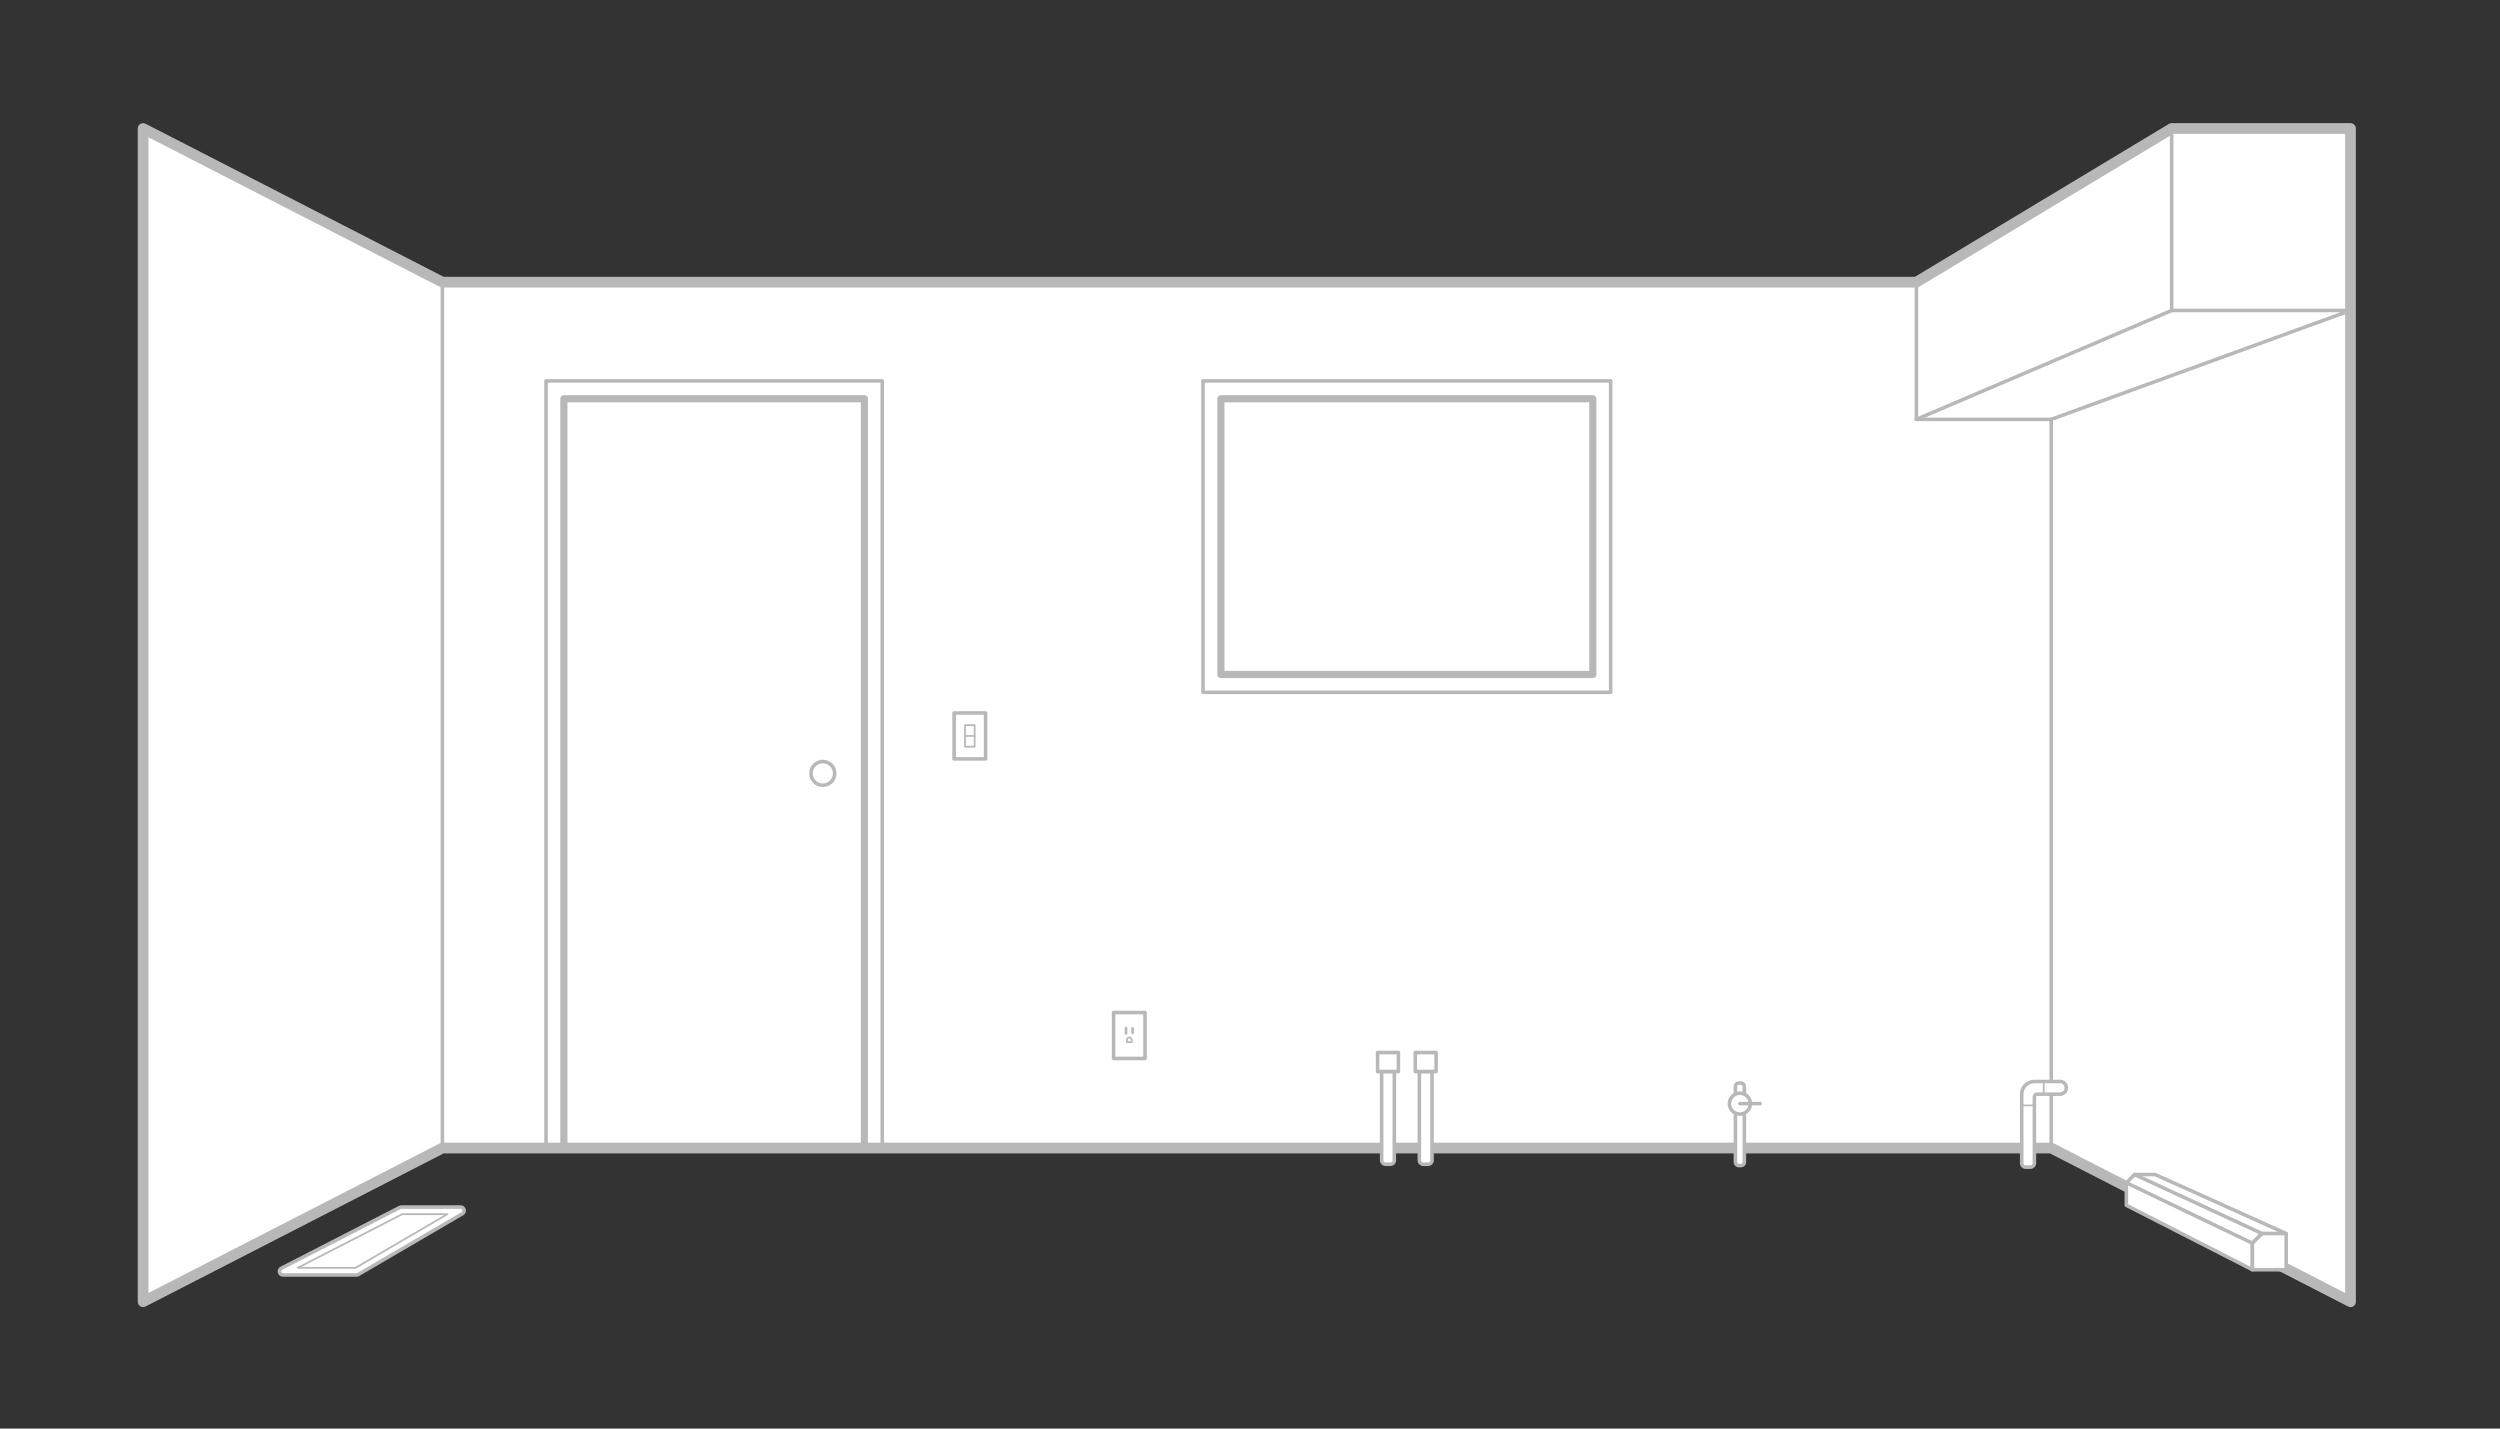 <?xml version="1.0" encoding="UTF-8"?>
<svg id="Base" xmlns="http://www.w3.org/2000/svg" width="700" height="400" viewBox="0 0 700 400">
  <rect x="0" y="0" width="700" height="400" fill="#333333" stroke="none"/>
  <polygon points="123.87 321.45 40.07 364.48 40.07 35.98 123.87 79.01 536.59 79.01 608.07 35.98 658.14 35.98 658.14 364.48 574.34 321.45 123.87 321.45" style="fill: #fff; stroke: #b8b8b8; stroke-linecap: round; stroke-linejoin: round; stroke-width: 3px;"/>
  <line x1="574.34" y1="117.42" x2="574.34" y2="321.45" style="fill: none; stroke: #b8b8b8; stroke-linecap: round; stroke-linejoin: round;"/>
  <line x1="123.87" y1="321.45" x2="123.87" y2="79.01" style="fill: none; stroke: #b8b8b8; stroke-linecap: round; stroke-linejoin: round;"/>
  <rect x="336.85" y="106.65" width="114.14" height="87.2" style="fill: none; stroke: #b8b8b8; stroke-linecap: round; stroke-linejoin: round;"/>
  <rect x="341.85" y="111.65" width="104.14" height="77.2" style="fill: none; stroke: #b8b8b8; stroke-linecap: round; stroke-linejoin: round; stroke-width: 2px;"/>
  <rect x="157.89" y="111.65" width="84.14" height="209.8" style="fill: none; stroke: #b8b8b8; stroke-linecap: round; stroke-linejoin: round; stroke-width: 2px;"/>
  <circle cx="230.39" cy="216.55" r="3.32" style="fill: none; stroke: #b8b8b8; stroke-linecap: round; stroke-linejoin: round;"/>
  <rect x="311.8" y="283.51" width="8.81" height="12.86" style="fill: none; stroke: #b8b8b8; stroke-linecap: round; stroke-linejoin: round;"/>
  <rect x="267.15" y="199.63" width="8.81" height="12.86" style="fill: none; stroke: #b8b8b8; stroke-linecap: round; stroke-linejoin: round;"/>
  <g>
    <line x1="315.28" y1="287.81" x2="315.28" y2="289.36" style="fill: none; stroke: #b8b8b8; stroke-linecap: round; stroke-linejoin: round; stroke-width: .75px;"/>
    <line x1="317.12" y1="287.97" x2="317.12" y2="289.19" style="fill: none; stroke: #b8b8b8; stroke-linecap: round; stroke-linejoin: round; stroke-width: .75px;"/>
    <path d="M316.87,291.14c0-.37-.3-.66-.66-.66s-.66.3-.66.66v.65h1.33v-.65Z" style="fill: none; stroke: #b8b8b8; stroke-linecap: round; stroke-linejoin: round; stroke-width: .5px;"/>
  </g>
  <polygon points="272.9 209.07 270.2 209.07 270.2 206.06 270.2 203.04 272.9 203.04 272.9 209.07" style="fill: none; stroke: #b8b8b8; stroke-linecap: round; stroke-linejoin: round; stroke-width: .5px;"/>
  <line x1="270.2" y1="206.06" x2="272.9" y2="206.06" style="fill: none; stroke: #b8b8b8; stroke-linecap: round; stroke-linejoin: round; stroke-width: .5px;"/>
  <polyline points="536.59 79.01 536.59 117.42 574.34 117.42" style="fill: none;"/>
  <polygon points="574.34 117.42 536.59 117.42 608.07 86.93 658.14 86.93 574.34 117.42" style="fill: #fff;"/>
  <line x1="658.14" y1="86.93" x2="574.34" y2="117.42" style="fill: none; stroke: #b8b8b8; stroke-linecap: round; stroke-linejoin: round;"/>
  <line x1="574.34" y1="117.42" x2="536.59" y2="117.42" style="fill: none; stroke: #b8b8b8; stroke-linecap: round; stroke-linejoin: round;"/>
  <line x1="536.59" y1="117.42" x2="536.59" y2="79.01" style="fill: none; stroke: #b8b8b8; stroke-linecap: round; stroke-linejoin: round;"/>
  <line x1="608.07" y1="86.93" x2="536.59" y2="117.42" style="fill: none; stroke: #b8b8b8; stroke-linecap: round; stroke-linejoin: round;"/>
  <polyline points="608.07 35.98 608.07 86.93 658.14 86.93" style="fill: none; stroke: #b8b8b8; stroke-linecap: round; stroke-linejoin: round;"/>
  <g>
    <path d="M386.86,300.02h3.55v24.89c0,.6-.48,1.08-1.08,1.08h-1.39c-.6,0-1.08-.48-1.08-1.08v-24.89h0Z" style="fill: #fff; stroke: #b8b8b8; stroke-linecap: round; stroke-linejoin: round;"/>
    <rect x="385.72" y="294.71" width="5.83" height="5.32" style="fill: #fff; stroke: #b8b8b8; stroke-linecap: round; stroke-linejoin: round;"/>
    <path d="M397.42,300.02h3.55v24.89c0,.6-.48,1.08-1.08,1.08h-1.39c-.6,0-1.08-.48-1.08-1.08v-24.89h0Z" style="fill: #fff; stroke: #b8b8b8; stroke-linecap: round; stroke-linejoin: round;"/>
    <rect x="396.28" y="294.71" width="5.83" height="5.32" style="fill: #fff; stroke: #b8b8b8; stroke-linecap: round; stroke-linejoin: round;"/>
  </g>
  <rect x="485.91" y="303.26" width="2.51" height="23.1" rx=".91" ry=".91" style="fill: #fff; stroke: #b8b8b8; stroke-linecap: round; stroke-linejoin: round;"/>
  <g>
    <path d="M576.81,302.82h-7.18s0,0,0,0c-1.96,0-3.55,1.59-3.55,3.55h0v19.35c0,.6.48,1.08,1.08,1.08h1.39c.6,0,1.08-.48,1.08-1.08v-18.59c0-.42.34-.76.76-.76h6.42c.98,0,1.78-.8,1.78-1.78h0c0-.98-.8-1.78-1.78-1.78Z" style="fill: #fff; stroke: #b8b8b8; stroke-linecap: round; stroke-linejoin: round;"/>
    <line x1="566.07" y1="309.51" x2="569.63" y2="309.51" style="fill: none; stroke: #b8b8b8; stroke-linecap: round; stroke-linejoin: round; stroke-width: .5px;"/>
  </g>
  <line x1="572.23" y1="306.37" x2="572.23" y2="302.82" style="fill: none; stroke: #b8b8b8; stroke-linecap: round; stroke-linejoin: round; stroke-width: .5px;"/>
  <circle cx="487.17" cy="309.02" r="2.93" style="fill: #fff; stroke: #b8b8b8; stroke-linecap: round; stroke-linejoin: round;"/>
  <line x1="487.17" y1="309.02" x2="492.84" y2="309.02" style="fill: #fff; stroke: #b8b8b8; stroke-linecap: round; stroke-linejoin: round;"/>
  <path d="M99.82,356.99h-20.58c-.46,0-.86-.32-.97-.76-.11-.45.1-.91.51-1.12l33.15-17.02c.14-.07.3-.11.46-.11h16.57c.45,0,.85.3.96.74.12.44-.07.9-.46,1.12l-29.15,17.02c-.15.09-.33.14-.5.14Z" style="fill: #fff; stroke: #b8b8b8; stroke-linecap: round; stroke-linejoin: round;"/>
  <g>
    <polygon points="630.67 355.52 630.67 348.1 633.38 345.4 640.13 345.4 603.44 328.87 597.68 328.87 595.38 331.17 595.38 337.48 630.67 355.52" style="fill: #fff; stroke: #b8b8b8; stroke-linecap: round; stroke-linejoin: round;"/>
    <line x1="597.68" y1="328.87" x2="633.38" y2="345.4" style="fill: none; stroke: #b8b8b8; stroke-linecap: round; stroke-linejoin: round;"/>
    <line x1="630.67" y1="348.1" x2="595.38" y2="331.17" style="fill: none; stroke: #b8b8b8; stroke-linecap: round; stroke-linejoin: round;"/>
    <polygon points="630.67 355.52 640.13 355.52 640.13 345.4 633.38 345.4 630.67 348.1 630.67 355.52" style="fill: #fff; stroke: #b8b8b8; stroke-linecap: round; stroke-linejoin: round;"/>
  </g>
  <path d="M83.38,354.99h16.17l25.72-15.02h-12.64l-29.25,15.02Z" style="fill: none; stroke: #b8b8b8; stroke-linecap: round; stroke-linejoin: round; stroke-width: .5px;"/>
  <rect x="152.89" y="106.65" width="94.14" height="214.8" style="fill: none; stroke: #b8b8b8; stroke-linecap: round; stroke-linejoin: round;"/>
</svg>